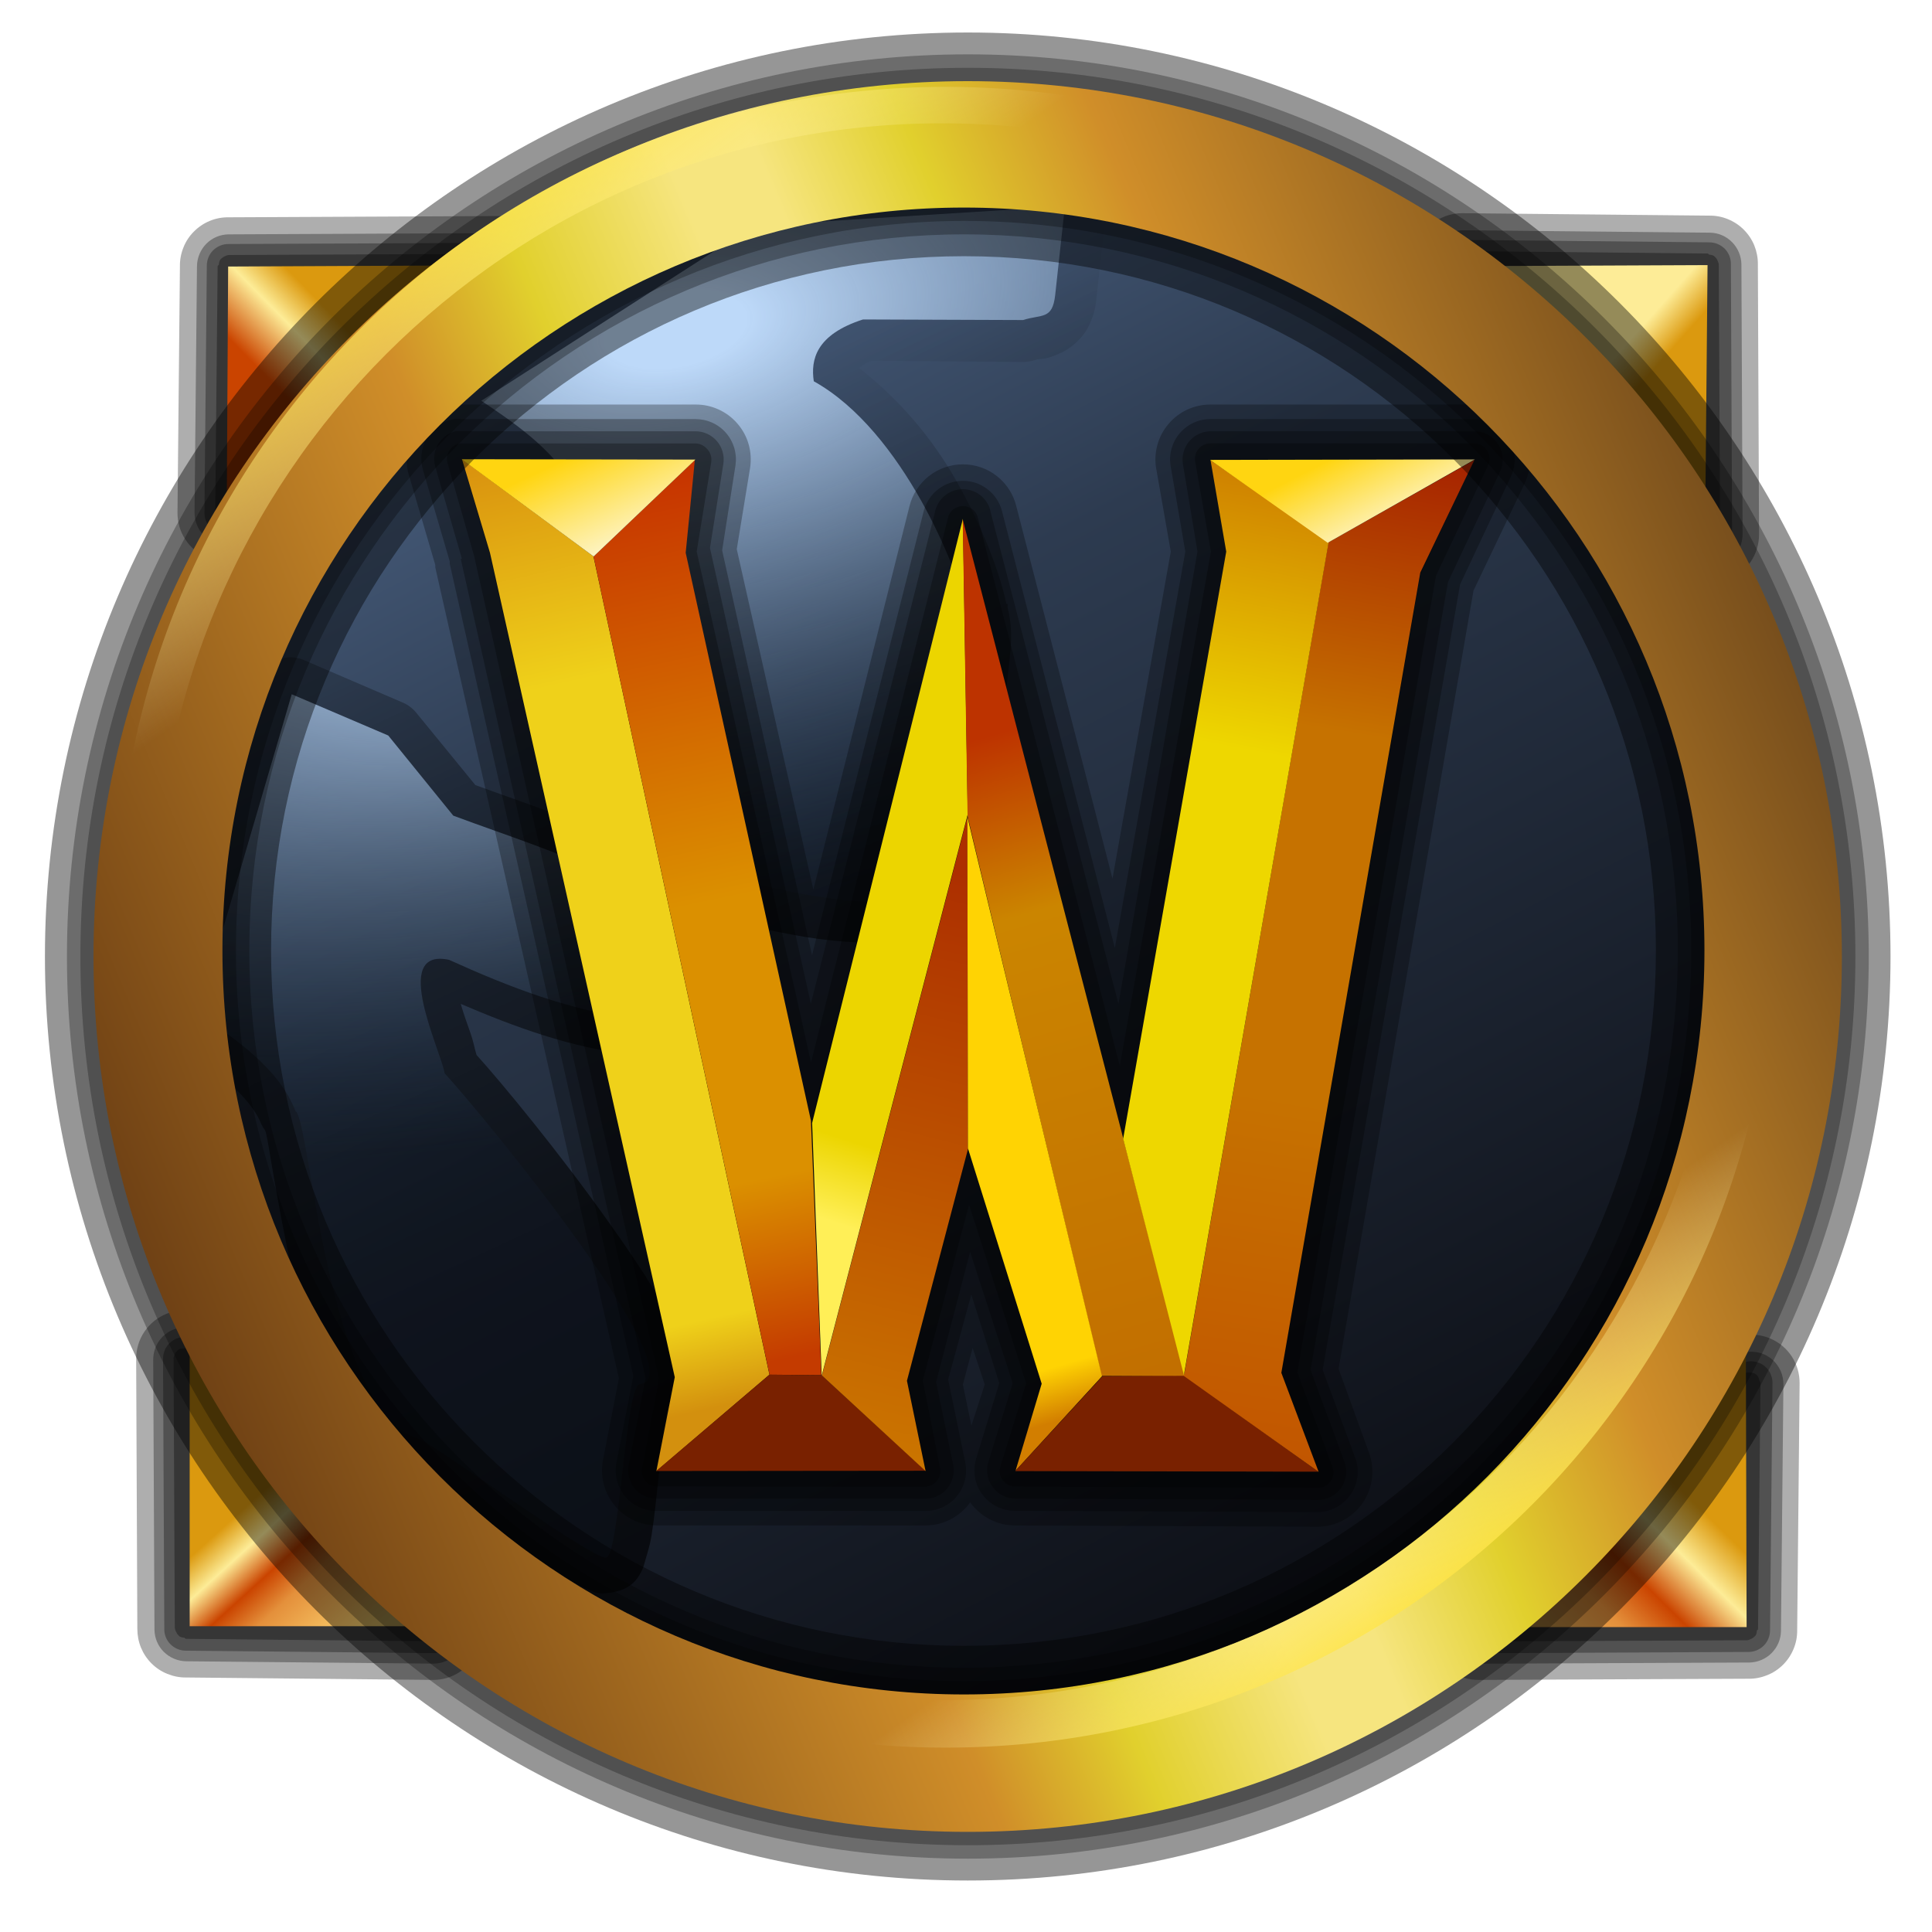 <svg width="23" height="23" viewBox="0 0 23 23" fill="none" xmlns="http://www.w3.org/2000/svg">
<g id="world-of-warcraft-logo-svg-vector 1" clip-path="url(#clip0_959_8268)">
<g id="Group">
<path id="Vector" d="M20.998 11.352C21 16.607 16.858 20.868 11.746 20.87C6.635 20.872 2.49 16.612 2.488 11.357V11.351C2.487 6.096 6.629 1.834 11.74 1.833C16.852 1.832 20.997 6.09 20.998 11.345V11.352Z" fill="url(#paint0_linear_959_8268)"/>
<path id="Vector_2" d="M12.646 1.964L8.941 2.196C8.859 2.2 8.779 2.225 8.709 2.268L5.467 4.352C5.397 4.395 5.339 4.455 5.299 4.527C5.258 4.598 5.236 4.678 5.234 4.761C5.233 4.843 5.252 4.924 5.29 4.997C5.329 5.069 5.384 5.131 5.453 5.177C5.88 5.465 6.304 5.797 6.423 6.103C6.679 6.782 6.97 7.777 7.219 8.636C7.328 9.019 7.444 9.401 7.566 9.78C7.618 9.938 7.662 10.08 7.711 10.2C7.76 10.319 7.791 10.41 7.914 10.547C7.932 10.563 7.951 10.577 7.971 10.59C8.19 10.769 8.419 10.866 8.695 10.952C8.971 11.038 9.29 11.105 9.592 11.155C9.895 11.204 10.186 11.223 10.447 11.227C10.707 11.232 10.891 11.289 11.199 11.097C11.214 11.088 11.229 11.079 11.243 11.068C11.375 10.963 11.388 10.893 11.416 10.837C11.445 10.781 11.469 10.734 11.489 10.677C11.529 10.564 11.566 10.438 11.604 10.287C11.789 9.559 11.92 8.819 11.995 8.072C12.029 7.744 12.069 7.527 11.995 7.233C11.992 7.218 12 7.205 11.995 7.189H11.98C11.906 6.831 11.716 6.313 11.387 5.728C11.093 5.207 10.7 4.75 10.229 4.382C10.245 4.364 10.283 4.333 10.373 4.295L12.183 4.309C12.237 4.308 12.291 4.298 12.342 4.28C12.385 4.266 12.43 4.296 12.646 4.193C12.754 4.142 12.887 4.024 12.95 3.903C13.013 3.782 13.039 3.68 13.051 3.57L13.167 2.514C13.176 2.442 13.169 2.369 13.146 2.3C13.123 2.232 13.086 2.169 13.036 2.116C12.986 2.064 12.926 2.023 12.858 1.996C12.791 1.97 12.718 1.959 12.646 1.964Z" fill="url(#paint1_linear_959_8268)"/>
<path id="b" d="M12.677 2.456L12.562 3.511C12.529 3.811 12.403 3.738 12.18 3.81L10.274 3.803C9.712 3.984 9.65 4.283 9.688 4.539C10.756 5.133 11.423 6.818 11.52 7.319C11.657 7.801 11.129 10.527 10.941 10.677C10.625 10.873 8.75 10.598 8.278 10.213C8.024 9.929 7.427 7.357 6.888 5.929C6.69 5.418 6.158 5.059 5.73 4.771L8.973 2.687L12.677 2.456Z" fill="url(#paint2_radial_959_8268)"/>
<path id="Vector_3" d="M3.429 7.826C3.342 7.834 3.259 7.869 3.191 7.926C3.124 7.983 3.076 8.06 3.053 8.145L1.939 11.951C1.913 12.039 1.917 12.133 1.948 12.219C1.979 12.305 2.037 12.378 2.113 12.429C2.54 12.717 2.983 13.052 3.111 13.384C3.123 13.409 3.138 13.434 3.155 13.456C3.159 13.469 3.164 13.474 3.169 13.5C3.189 13.586 3.212 13.736 3.241 13.905C3.3 14.244 3.381 14.704 3.487 15.179C3.593 15.653 3.724 16.144 3.922 16.568C4.12 16.992 4.384 17.385 4.848 17.538C4.736 17.501 4.829 17.543 4.892 17.582C4.954 17.62 5.036 17.674 5.138 17.741C5.34 17.875 5.6 18.044 5.861 18.218C6.122 18.393 6.385 18.578 6.599 18.71C6.706 18.777 6.804 18.825 6.889 18.87C6.931 18.892 6.97 18.909 7.019 18.928C7.068 18.946 7.097 18.992 7.294 18.956C7.521 18.916 7.591 18.789 7.627 18.725C7.663 18.66 7.671 18.612 7.685 18.565C7.712 18.473 7.741 18.381 7.757 18.276C7.791 18.065 7.816 17.805 7.844 17.552C7.873 17.3 7.902 17.043 7.931 16.872C7.943 16.802 7.953 16.771 7.96 16.742C7.992 16.715 8.037 16.718 8.062 16.684C8.156 16.551 8.167 16.413 8.163 16.308C8.155 16.097 8.088 15.936 8.004 15.758C7.835 15.401 7.559 14.99 7.251 14.556C6.657 13.719 5.977 12.895 5.673 12.559C5.648 12.476 5.634 12.39 5.601 12.299C5.561 12.185 5.516 12.061 5.485 11.951C6.126 12.225 6.79 12.471 7.526 12.559C7.57 12.561 7.614 12.556 7.656 12.545C7.886 12.506 8.11 12.438 8.322 12.342C8.447 12.285 8.58 12.227 8.698 12.125C8.817 12.022 8.949 11.857 8.973 11.633C8.985 11.531 8.959 11.428 8.901 11.343C8.078 10.113 6.895 9.799 5.659 9.346L4.949 8.477C4.906 8.427 4.851 8.387 4.79 8.362L3.646 7.87C3.579 7.836 3.504 7.821 3.429 7.826Z" fill="url(#paint3_linear_959_8268)"/>
<path id="e" d="M5.396 9.71C6.702 10.197 7.773 10.446 8.536 11.585C8.503 11.885 7.847 12.087 7.581 12.13C6.79 12.035 6.062 11.751 5.347 11.427C4.64 11.275 5.255 12.521 5.293 12.777C5.798 13.326 8.302 16.396 7.615 16.48C7.446 16.5 7.374 18.515 7.217 18.543C7.059 18.571 5.15 17.182 4.979 17.126C3.878 16.764 3.697 13.329 3.517 13.226C3.32 12.715 2.787 12.356 2.359 12.068L3.473 8.265L4.622 8.756L5.396 9.71Z" fill="url(#paint4_radial_959_8268)"/>
</g>
<path id="Vector_4" d="M20.941 6.359L20.927 3.146C20.928 3.069 20.913 2.994 20.885 2.923C20.856 2.852 20.813 2.788 20.759 2.734C20.705 2.68 20.641 2.638 20.57 2.609C20.5 2.58 20.424 2.566 20.348 2.567L17.41 2.538C17.297 2.537 17.187 2.57 17.092 2.632C16.998 2.693 16.924 2.781 16.879 2.884C16.834 2.988 16.821 3.102 16.841 3.213C16.861 3.324 16.912 3.426 16.99 3.508L19.943 6.75C20.102 6.927 20.355 6.986 20.577 6.899C20.685 6.857 20.778 6.782 20.843 6.686C20.908 6.589 20.942 6.475 20.941 6.359Z" fill="black" fill-opacity="0.318"/>
<path id="Vector_5" d="M20.745 6.359L20.731 3.146C20.729 3.047 20.689 2.952 20.619 2.882C20.549 2.811 20.454 2.771 20.355 2.77L17.416 2.741C17.342 2.741 17.27 2.762 17.208 2.802C17.146 2.842 17.096 2.899 17.066 2.966C17.035 3.033 17.025 3.108 17.035 3.181C17.046 3.254 17.078 3.323 17.127 3.378L20.079 6.62C20.132 6.677 20.2 6.717 20.275 6.735C20.351 6.752 20.43 6.746 20.502 6.718C20.574 6.69 20.636 6.641 20.679 6.577C20.723 6.512 20.745 6.437 20.745 6.359Z" fill="black" fill-opacity="0.318"/>
<path id="Vector_6" d="M20.62 6.359L20.606 3.146C20.607 3.112 20.6 3.077 20.588 3.046C20.575 3.014 20.556 2.985 20.532 2.96C20.507 2.936 20.478 2.917 20.446 2.904C20.414 2.891 20.38 2.885 20.346 2.885L17.407 2.856C17.357 2.856 17.308 2.87 17.265 2.898C17.223 2.925 17.19 2.965 17.17 3.011C17.15 3.057 17.144 3.108 17.152 3.158C17.161 3.208 17.184 3.254 17.219 3.29L20.172 6.533C20.206 6.572 20.252 6.599 20.303 6.612C20.354 6.624 20.407 6.621 20.456 6.602C20.505 6.583 20.547 6.55 20.576 6.506C20.606 6.463 20.621 6.412 20.62 6.359Z" fill="black" fill-opacity="0.318"/>
<path id="Vector_7" d="M20.477 6.362L20.462 3.148C20.46 3.133 20.455 3.118 20.448 3.105C20.442 3.088 20.432 3.073 20.419 3.061C20.415 3.056 20.41 3.051 20.405 3.047C20.387 3.037 20.367 3.032 20.347 3.032C20.343 3.027 20.338 3.022 20.333 3.018L17.394 2.989C17.384 2.993 17.375 2.998 17.366 3.004C17.35 3.006 17.335 3.011 17.322 3.018C17.311 3.026 17.301 3.036 17.293 3.047C17.286 3.06 17.281 3.075 17.279 3.09C17.272 3.114 17.272 3.139 17.279 3.162C17.285 3.179 17.295 3.194 17.308 3.206L20.26 6.448C20.274 6.46 20.29 6.469 20.308 6.474C20.325 6.479 20.344 6.48 20.362 6.477C20.382 6.477 20.402 6.472 20.42 6.462C20.425 6.458 20.429 6.453 20.434 6.448C20.447 6.436 20.456 6.421 20.463 6.405C20.47 6.391 20.474 6.377 20.477 6.362Z" fill="black" fill-opacity="0.333"/>
<path id="Vector_8" d="M17.582 3.168L20.328 3.156L20.301 6.106L17.582 3.168Z" fill="url(#paint5_linear_959_8268)"/>
<path id="Vector_9" d="M17.603 19.999L20.817 19.985C20.893 19.986 20.968 19.971 21.039 19.942C21.11 19.914 21.174 19.871 21.228 19.817C21.282 19.763 21.324 19.699 21.353 19.628C21.382 19.558 21.396 19.482 21.395 19.406L21.424 16.468C21.425 16.355 21.393 16.244 21.331 16.149C21.27 16.055 21.182 15.981 21.078 15.936C20.975 15.891 20.86 15.878 20.75 15.898C20.638 15.918 20.536 15.97 20.454 16.048L17.212 19C17.126 19.079 17.065 19.181 17.039 19.294C17.012 19.408 17.02 19.526 17.063 19.635C17.105 19.743 17.18 19.836 17.276 19.901C17.373 19.966 17.487 20 17.603 19.999Z" fill="black" fill-opacity="0.318"/>
<path id="Vector_10" d="M17.613 19.806L20.826 19.792C20.925 19.79 21.02 19.75 21.09 19.68C21.16 19.61 21.201 19.515 21.202 19.416L21.231 16.477C21.231 16.404 21.21 16.331 21.17 16.269C21.131 16.206 21.073 16.157 21.006 16.126C20.939 16.096 20.864 16.085 20.791 16.096C20.718 16.107 20.649 16.139 20.594 16.188L17.352 19.141C17.294 19.193 17.254 19.261 17.237 19.337C17.219 19.412 17.225 19.491 17.253 19.563C17.281 19.635 17.331 19.697 17.395 19.741C17.459 19.784 17.535 19.807 17.613 19.806Z" fill="black" fill-opacity="0.318"/>
<path id="Vector_11" d="M17.598 19.681L20.812 19.666C20.846 19.667 20.88 19.66 20.912 19.647C20.944 19.634 20.972 19.615 20.997 19.591C21.021 19.567 21.04 19.538 21.053 19.506C21.066 19.474 21.072 19.44 21.072 19.406L21.101 16.468C21.102 16.417 21.088 16.367 21.061 16.324C21.034 16.281 20.994 16.247 20.947 16.227C20.901 16.207 20.849 16.201 20.799 16.21C20.749 16.22 20.703 16.244 20.667 16.279L17.425 19.232C17.383 19.233 17.343 19.243 17.306 19.263C17.27 19.282 17.239 19.311 17.216 19.345C17.193 19.379 17.178 19.419 17.174 19.46C17.169 19.501 17.174 19.542 17.189 19.581C17.204 19.62 17.228 19.654 17.259 19.681C17.29 19.709 17.328 19.728 17.368 19.738C17.408 19.747 17.45 19.747 17.49 19.738C17.53 19.728 17.567 19.708 17.598 19.681Z" fill="black" fill-opacity="0.318"/>
<path id="Vector_12" d="M17.586 19.541L20.799 19.527C20.814 19.525 20.829 19.52 20.843 19.512C20.859 19.506 20.874 19.496 20.886 19.484C20.891 19.479 20.896 19.474 20.901 19.469C20.91 19.451 20.915 19.432 20.915 19.411C20.92 19.407 20.925 19.402 20.929 19.397L20.958 16.459C20.954 16.449 20.949 16.439 20.944 16.43C20.941 16.415 20.936 16.4 20.929 16.387C20.921 16.375 20.912 16.366 20.901 16.358C20.887 16.351 20.872 16.346 20.857 16.343C20.833 16.336 20.808 16.336 20.785 16.343C20.768 16.35 20.753 16.36 20.741 16.372L17.499 19.325C17.487 19.339 17.478 19.355 17.474 19.372C17.468 19.39 17.467 19.408 17.47 19.426C17.47 19.447 17.475 19.466 17.485 19.484C17.489 19.49 17.494 19.494 17.499 19.498C17.511 19.511 17.526 19.521 17.543 19.527C17.556 19.535 17.571 19.539 17.586 19.541Z" fill="black" fill-opacity="0.333"/>
<path id="Vector_13" d="M20.784 16.084L20.793 19.37H17.641L20.784 16.084Z" fill="url(#paint6_linear_959_8268)"/>
<path id="Vector_14" d="M1.621 16.178L1.635 19.391C1.635 19.467 1.649 19.543 1.678 19.614C1.707 19.684 1.749 19.748 1.803 19.802C1.857 19.856 1.921 19.899 1.992 19.927C2.063 19.956 2.138 19.971 2.214 19.97L5.153 19.999C5.383 20.001 5.592 19.865 5.684 19.653C5.729 19.55 5.742 19.435 5.722 19.324C5.702 19.213 5.65 19.11 5.572 19.029L2.62 15.787C2.541 15.701 2.439 15.641 2.326 15.615C2.213 15.588 2.094 15.597 1.986 15.639C1.878 15.681 1.785 15.756 1.72 15.852C1.655 15.948 1.62 16.062 1.621 16.178Z" fill="black" fill-opacity="0.318"/>
<path id="Vector_15" d="M1.824 16.187L1.839 19.401C1.84 19.5 1.88 19.595 1.95 19.665C2.021 19.735 2.116 19.775 2.215 19.777L5.153 19.805C5.228 19.806 5.301 19.786 5.363 19.746C5.426 19.706 5.476 19.649 5.507 19.582C5.537 19.514 5.548 19.439 5.536 19.366C5.525 19.292 5.493 19.224 5.443 19.169L2.49 15.926C2.438 15.869 2.37 15.829 2.294 15.811C2.219 15.793 2.14 15.799 2.067 15.827C1.995 15.855 1.933 15.905 1.89 15.969C1.846 16.034 1.824 16.11 1.824 16.187Z" fill="black" fill-opacity="0.318"/>
<path id="Vector_16" d="M1.941 16.177L1.956 19.391C1.955 19.425 1.961 19.459 1.974 19.491C1.987 19.523 2.006 19.552 2.031 19.576C2.08 19.625 2.147 19.652 2.217 19.651L5.155 19.68C5.206 19.681 5.256 19.667 5.298 19.64C5.341 19.612 5.375 19.573 5.395 19.526C5.415 19.479 5.421 19.428 5.412 19.378C5.402 19.328 5.378 19.282 5.343 19.246L2.39 16.004C2.356 15.964 2.31 15.937 2.259 15.924C2.208 15.912 2.154 15.915 2.105 15.934C2.057 15.953 2.015 15.987 1.985 16.03C1.956 16.073 1.941 16.125 1.941 16.177Z" fill="black" fill-opacity="0.318"/>
<path id="Vector_17" d="M2.066 16.167L2.081 19.38C2.083 19.395 2.088 19.41 2.095 19.424C2.102 19.44 2.111 19.455 2.124 19.467C2.128 19.473 2.133 19.477 2.138 19.482C2.156 19.491 2.176 19.496 2.196 19.496C2.2 19.502 2.205 19.506 2.21 19.51L5.149 19.539C5.159 19.535 5.168 19.531 5.177 19.525C5.193 19.523 5.207 19.518 5.221 19.51C5.232 19.502 5.242 19.493 5.25 19.482C5.257 19.468 5.262 19.453 5.264 19.438C5.271 19.415 5.271 19.389 5.264 19.366C5.257 19.35 5.248 19.335 5.235 19.322L2.283 16.08C2.269 16.068 2.253 16.059 2.235 16.054C2.218 16.049 2.199 16.049 2.181 16.052C2.161 16.052 2.141 16.056 2.123 16.066C2.118 16.07 2.113 16.075 2.109 16.08C2.096 16.093 2.087 16.107 2.08 16.124C2.073 16.137 2.068 16.152 2.066 16.167Z" fill="black" fill-opacity="0.333"/>
<path id="Vector_18" d="M5.226 19.36H2.258V16.126L5.226 19.36Z" fill="url(#paint7_linear_959_8268)"/>
<path id="Vector_19" d="M5.934 2.572L2.721 2.587C2.645 2.586 2.569 2.6 2.499 2.629C2.428 2.658 2.364 2.701 2.31 2.755C2.256 2.808 2.213 2.873 2.185 2.943C2.156 3.014 2.141 3.089 2.142 3.166L2.113 6.104C2.112 6.217 2.144 6.327 2.206 6.422C2.267 6.516 2.355 6.591 2.459 6.636C2.563 6.68 2.677 6.694 2.788 6.674C2.899 6.654 3.002 6.602 3.083 6.524L6.325 3.571C6.412 3.493 6.473 3.39 6.499 3.277C6.526 3.164 6.518 3.045 6.475 2.936C6.433 2.828 6.358 2.735 6.262 2.67C6.165 2.605 6.051 2.571 5.934 2.572Z" fill="black" fill-opacity="0.318"/>
<path id="Vector_20" d="M5.935 2.775L2.721 2.79C2.622 2.791 2.527 2.831 2.457 2.901C2.387 2.972 2.347 3.067 2.345 3.166L2.316 6.104C2.316 6.178 2.337 6.25 2.377 6.313C2.417 6.375 2.474 6.424 2.541 6.455C2.608 6.486 2.683 6.496 2.756 6.485C2.829 6.474 2.897 6.442 2.953 6.394L6.195 3.441C6.252 3.389 6.292 3.321 6.31 3.245C6.328 3.17 6.322 3.091 6.294 3.019C6.266 2.946 6.216 2.885 6.152 2.841C6.088 2.798 6.012 2.775 5.935 2.775Z" fill="black" fill-opacity="0.318"/>
<path id="Vector_21" d="M5.936 2.891L2.723 2.905C2.688 2.904 2.654 2.911 2.622 2.924C2.591 2.937 2.562 2.956 2.537 2.98C2.513 3.004 2.494 3.033 2.481 3.065C2.468 3.097 2.462 3.131 2.462 3.165L2.434 6.104C2.433 6.154 2.447 6.204 2.475 6.246C2.502 6.289 2.541 6.322 2.588 6.342C2.634 6.362 2.686 6.368 2.735 6.359C2.785 6.35 2.831 6.327 2.868 6.292L6.11 3.339C6.149 3.304 6.176 3.258 6.189 3.208C6.201 3.157 6.197 3.103 6.178 3.055C6.16 3.006 6.126 2.964 6.083 2.935C6.04 2.905 5.988 2.89 5.936 2.891Z" fill="black" fill-opacity="0.318"/>
<path id="Vector_22" d="M5.935 3.021L2.721 3.036C2.706 3.038 2.691 3.043 2.678 3.05C2.661 3.057 2.647 3.067 2.634 3.079C2.629 3.084 2.624 3.088 2.62 3.094C2.611 3.112 2.606 3.131 2.606 3.152C2.6 3.156 2.596 3.161 2.591 3.166L2.562 6.104C2.566 6.114 2.571 6.124 2.577 6.133C2.579 6.148 2.584 6.163 2.591 6.177C2.599 6.188 2.609 6.197 2.62 6.205C2.633 6.213 2.648 6.218 2.663 6.22C2.687 6.227 2.712 6.227 2.736 6.22C2.752 6.213 2.767 6.203 2.779 6.191L6.021 3.238C6.033 3.225 6.042 3.208 6.047 3.191C6.052 3.173 6.053 3.155 6.05 3.137C6.05 3.117 6.045 3.097 6.036 3.079C6.031 3.074 6.027 3.069 6.021 3.065C6.009 3.052 5.994 3.042 5.978 3.036C5.965 3.028 5.95 3.024 5.935 3.021Z" fill="black" fill-opacity="0.333"/>
<path id="h" d="M2.699 6.106L2.716 3.173L5.933 3.158L2.699 6.106Z" fill="url(#paint8_linear_959_8268)"/>
<g id="Group_2">
<path id="Vector_23" d="M5.486 5.279C5.433 5.284 5.384 5.313 5.353 5.358C5.322 5.402 5.313 5.458 5.327 5.51L5.646 6.625L7.846 16.409L7.643 17.48C7.638 17.506 7.639 17.532 7.645 17.558C7.652 17.584 7.664 17.607 7.68 17.628C7.697 17.648 7.717 17.665 7.741 17.677C7.764 17.689 7.79 17.696 7.816 17.697H11.015C11.043 17.696 11.07 17.689 11.095 17.676C11.119 17.663 11.141 17.645 11.158 17.623C11.174 17.6 11.186 17.575 11.191 17.547C11.196 17.52 11.196 17.492 11.189 17.465L10.986 16.437L11.536 14.339L12.216 16.467L11.913 17.451C11.903 17.479 11.9 17.509 11.904 17.538C11.908 17.567 11.919 17.595 11.936 17.619C11.953 17.643 11.975 17.663 12.002 17.676C12.028 17.69 12.057 17.697 12.086 17.697L15.69 17.712C15.72 17.712 15.749 17.705 15.775 17.691C15.801 17.678 15.824 17.658 15.841 17.634C15.858 17.61 15.869 17.582 15.873 17.553C15.877 17.524 15.874 17.494 15.864 17.466L15.444 16.337L17.094 6.856L17.716 5.539C17.729 5.512 17.735 5.482 17.733 5.452C17.731 5.422 17.722 5.392 17.706 5.367C17.691 5.341 17.669 5.319 17.643 5.304C17.617 5.289 17.588 5.28 17.558 5.278H14.416C14.389 5.277 14.361 5.283 14.336 5.294C14.311 5.305 14.288 5.321 14.27 5.342C14.252 5.363 14.239 5.387 14.232 5.414C14.225 5.441 14.223 5.469 14.228 5.496L14.416 6.566L13.331 12.689L11.637 6.147C11.625 6.111 11.601 6.08 11.57 6.058C11.539 6.037 11.502 6.025 11.464 6.025C11.426 6.025 11.389 6.037 11.357 6.058C11.326 6.08 11.303 6.111 11.29 6.147L9.655 12.646L8.294 6.567L8.468 5.496C8.471 5.467 8.468 5.437 8.458 5.409C8.448 5.382 8.431 5.357 8.41 5.337C8.393 5.319 8.373 5.305 8.351 5.295C8.328 5.285 8.304 5.279 8.28 5.279H5.501C5.496 5.278 5.491 5.278 5.486 5.279Z" fill="black" fill-opacity="0.288"/>
<path id="Vector_24" d="M5.427 5.134C5.383 5.144 5.341 5.163 5.304 5.19C5.268 5.217 5.237 5.251 5.214 5.291C5.191 5.33 5.176 5.373 5.171 5.418C5.165 5.464 5.168 5.509 5.181 5.553L5.499 6.653H5.485L7.685 16.408L7.482 17.45C7.474 17.498 7.477 17.548 7.49 17.595C7.504 17.642 7.527 17.685 7.558 17.723C7.59 17.76 7.629 17.79 7.674 17.81C7.718 17.831 7.766 17.841 7.815 17.841H11.014C11.064 17.841 11.114 17.831 11.159 17.809C11.204 17.788 11.245 17.756 11.276 17.718C11.308 17.679 11.331 17.634 11.343 17.585C11.355 17.536 11.357 17.485 11.347 17.436L11.144 16.452L11.549 14.903L12.056 16.466L11.766 17.407C11.736 17.508 11.756 17.617 11.818 17.703C11.88 17.789 11.979 17.839 12.084 17.841L15.689 17.856C15.742 17.856 15.796 17.843 15.843 17.818C15.891 17.793 15.932 17.758 15.964 17.714C15.995 17.67 16.015 17.619 16.023 17.566C16.03 17.512 16.025 17.458 16.007 17.407L15.602 16.307L17.238 6.928L17.86 5.611C17.883 5.56 17.893 5.504 17.889 5.448C17.885 5.392 17.867 5.338 17.837 5.29C17.807 5.243 17.765 5.204 17.716 5.176C17.667 5.149 17.612 5.134 17.556 5.134H14.415C14.366 5.134 14.318 5.144 14.274 5.165C14.229 5.185 14.19 5.215 14.159 5.252C14.127 5.289 14.104 5.333 14.091 5.38C14.077 5.427 14.074 5.476 14.082 5.524L14.256 6.566L13.315 11.951L11.795 6.103C11.782 6.025 11.741 5.954 11.68 5.903C11.619 5.852 11.542 5.824 11.462 5.824C11.383 5.824 11.306 5.852 11.245 5.903C11.184 5.954 11.143 6.025 11.129 6.103L9.653 11.951L8.452 6.523L8.611 5.524C8.619 5.476 8.616 5.427 8.603 5.38C8.59 5.333 8.567 5.289 8.535 5.252C8.503 5.215 8.464 5.185 8.42 5.165C8.375 5.144 8.327 5.134 8.278 5.134H5.499C5.475 5.131 5.451 5.131 5.427 5.134Z" fill="black" fill-opacity="0.288"/>
<path id="Vector_25" d="M5.397 4.989C5.332 5.003 5.271 5.03 5.217 5.069C5.163 5.107 5.117 5.157 5.083 5.214C5.049 5.271 5.027 5.335 5.019 5.401C5.011 5.467 5.017 5.534 5.036 5.597L5.354 6.683V6.712L7.54 16.38L7.337 17.422C7.313 17.563 7.352 17.707 7.444 17.817C7.536 17.925 7.672 17.988 7.815 17.987H11.013C11.085 17.988 11.156 17.972 11.222 17.942C11.287 17.912 11.345 17.867 11.391 17.811C11.436 17.756 11.469 17.691 11.486 17.621C11.504 17.551 11.505 17.478 11.491 17.408L11.288 16.423L11.563 15.41L11.896 16.466L11.621 17.364C11.599 17.436 11.595 17.512 11.607 17.587C11.62 17.661 11.65 17.732 11.696 17.792C11.741 17.853 11.799 17.902 11.867 17.936C11.934 17.969 12.009 17.987 12.085 17.986L15.688 18.001C15.764 18 15.839 17.98 15.906 17.945C15.973 17.909 16.031 17.859 16.075 17.796C16.119 17.734 16.147 17.663 16.158 17.588C16.169 17.512 16.162 17.436 16.137 17.364L15.746 16.307L17.382 6.957L17.989 5.669C18.023 5.596 18.037 5.516 18.031 5.436C18.026 5.356 18 5.279 17.957 5.211C17.914 5.143 17.855 5.088 17.784 5.049C17.714 5.01 17.636 4.989 17.555 4.989H14.415C14.344 4.988 14.274 5.003 14.21 5.032C14.146 5.062 14.089 5.105 14.043 5.159C13.998 5.213 13.965 5.276 13.946 5.344C13.928 5.412 13.925 5.484 13.937 5.553L14.111 6.567L13.272 11.285L11.926 6.075C11.897 5.974 11.837 5.885 11.753 5.822C11.669 5.758 11.567 5.724 11.463 5.724C11.358 5.724 11.256 5.758 11.172 5.822C11.088 5.885 11.028 5.974 10.999 6.075L9.667 11.372L8.597 6.552L8.756 5.539C8.766 5.47 8.761 5.401 8.742 5.334C8.722 5.268 8.689 5.206 8.643 5.154C8.598 5.102 8.542 5.06 8.479 5.032C8.416 5.003 8.347 4.989 8.278 4.989H5.499C5.465 4.985 5.431 4.985 5.397 4.989Z" fill="black" fill-opacity="0.288"/>
<path id="Vector_26" d="M5.428 4.816C5.333 4.825 5.242 4.855 5.16 4.904C5.078 4.953 5.008 5.019 4.954 5.097C4.901 5.176 4.865 5.265 4.849 5.359C4.833 5.453 4.838 5.549 4.863 5.64L5.182 6.726V6.755L7.368 16.409L7.179 17.379C7.161 17.473 7.163 17.57 7.186 17.664C7.21 17.757 7.253 17.844 7.314 17.919C7.375 17.994 7.452 18.054 7.538 18.096C7.625 18.137 7.72 18.159 7.816 18.16H11.015C11.227 18.161 11.427 18.058 11.55 17.885C11.674 18.058 11.873 18.161 12.086 18.16L15.69 18.175C15.903 18.173 16.102 18.067 16.223 17.891C16.343 17.715 16.371 17.492 16.297 17.292L15.935 16.294L17.542 7.03L18.15 5.757C18.248 5.553 18.235 5.313 18.115 5.121C18.055 5.027 17.973 4.95 17.875 4.896C17.777 4.843 17.668 4.815 17.556 4.816H14.416C14.32 4.815 14.225 4.835 14.137 4.875C14.05 4.915 13.973 4.973 13.911 5.047C13.848 5.12 13.803 5.206 13.778 5.298C13.753 5.391 13.748 5.488 13.765 5.582L13.938 6.567L13.244 10.46L12.1 6.031C12.066 5.888 11.985 5.76 11.869 5.669C11.754 5.577 11.611 5.528 11.463 5.528C11.316 5.528 11.173 5.577 11.057 5.669C10.942 5.76 10.86 5.888 10.826 6.031L9.683 10.591L8.771 6.538L8.93 5.568C8.944 5.475 8.938 5.379 8.912 5.288C8.886 5.197 8.84 5.113 8.778 5.042C8.716 4.97 8.64 4.913 8.553 4.874C8.467 4.835 8.374 4.815 8.279 4.816H5.5C5.476 4.814 5.452 4.814 5.428 4.816ZM11.579 16.047L11.723 16.482L11.564 16.973L11.463 16.482L11.579 16.047Z" fill="black" fill-opacity="0.288"/>
<path id="m" d="M5.496 5.467L5.825 6.577L8.033 16.398L7.816 17.512H11.018L10.797 16.438L11.524 13.681L12.4 16.474L12.089 17.512L15.696 17.52L15.253 16.342L16.911 6.833L17.556 5.465L14.416 5.467L14.598 6.572L13.372 13.558L11.463 6.191L9.639 13.428L8.106 6.538L8.279 5.467H5.496Z" fill="black" fill-opacity="0.288"/>
</g>
<g id="Group_3">
<path id="Vector_27" d="M5.5 5.467L7.065 6.623L9.16 16.365L7.814 17.513L8.033 16.395L5.833 6.581L5.5 5.467Z" fill="url(#paint9_linear_959_8268)"/>
<path id="Vector_28" d="M9.16 16.365L7.812 17.512L11.02 17.509L9.783 16.373L9.16 16.365Z" fill="#792100"/>
<path id="Vector_29" d="M8.272 5.478L7.066 6.626L9.161 16.365L9.778 16.371L9.654 13.341L8.163 6.581L8.272 5.478Z" fill="url(#paint10_linear_959_8268)"/>
<path id="Vector_30" d="M11.019 17.513L9.785 16.375L11.516 9.723L11.524 13.678L10.797 16.438L11.019 17.513Z" fill="url(#paint11_linear_959_8268)"/>
<path id="Vector_31" d="M11.463 6.176L11.521 9.693L9.782 16.378L9.668 13.369L11.463 6.176Z" fill="url(#paint12_linear_959_8268)"/>
<path id="Vector_32" d="M5.496 5.467L7.067 6.625L8.279 5.471L5.496 5.467Z" fill="url(#paint13_linear_959_8268)"/>
<path id="Vector_33" d="M11.461 6.184L11.519 9.719L13.113 16.38L14.107 16.385L11.461 6.184Z" fill="url(#paint14_linear_959_8268)"/>
<path id="Vector_34" d="M11.516 9.723L11.523 13.67L12.401 16.473L12.09 17.508L13.119 16.384L11.516 9.723Z" fill="url(#paint15_linear_959_8268)"/>
<path id="Vector_35" d="M14.102 16.379L13.125 16.383L12.086 17.513L15.695 17.52L14.102 16.379Z" fill="#792100"/>
<path id="Vector_36" d="M16.908 6.817L17.553 5.475L15.815 6.457L14.094 16.381L15.698 17.522L15.254 16.343L16.908 6.817Z" fill="url(#paint16_linear_959_8268)"/>
<path id="Vector_37" d="M14.598 6.567L14.411 5.478L15.818 6.451L14.094 16.371L13.371 13.556L14.598 6.567Z" fill="url(#paint17_linear_959_8268)"/>
<path id="Vector_38" d="M14.406 5.475L15.806 6.462L17.558 5.469L14.406 5.475Z" fill="url(#paint18_linear_959_8268)"/>
</g>
<g id="Group_4">
<path id="Vector_39" d="M11.523 0.807C5.69 0.807 0.957 5.546 0.957 11.387C0.957 17.228 5.69 21.967 11.523 21.967C17.356 21.967 22.088 17.227 22.088 11.387C22.088 5.546 17.356 0.807 11.523 0.807ZM11.479 2.63C16.263 2.63 20.134 6.511 20.134 11.314C20.134 16.118 16.263 20.013 11.479 20.013C6.695 20.013 2.809 16.118 2.809 11.314C2.81 6.511 6.695 2.63 11.479 2.63Z" fill="black" fill-opacity="0.263"/>
<path id="Vector_40" d="M11.522 0.647C5.602 0.647 0.797 5.46 0.797 11.387C0.797 17.314 5.602 22.127 11.522 22.127C17.441 22.127 22.247 17.314 22.247 11.387C22.247 5.46 17.441 0.647 11.522 0.647ZM11.478 2.79C16.175 2.79 19.974 6.598 19.974 11.314C19.974 16.031 16.175 19.854 11.478 19.854C6.782 19.854 2.968 16.031 2.968 11.314C2.968 6.598 6.781 2.79 11.478 2.79Z" fill="black" fill-opacity="0.278"/>
<path id="Vector_41" d="M11.521 0.387C5.46 0.387 0.535 5.319 0.535 11.387C0.535 17.454 5.46 22.387 11.521 22.387C17.582 22.387 22.506 17.454 22.506 11.387C22.506 5.319 17.582 0.387 11.521 0.387ZM11.477 3.05C16.033 3.05 19.713 6.738 19.713 11.315C19.713 15.891 16.032 19.593 11.477 19.593C6.923 19.593 3.227 15.89 3.227 11.315C3.227 6.739 6.921 3.05 11.477 3.05Z" fill="black" fill-opacity="0.414"/>
<path id="x" d="M11.52 0.966C5.772 0.966 1.113 5.631 1.113 11.387C1.113 17.143 5.772 21.808 11.52 21.808C17.268 21.808 21.927 17.143 21.927 11.387C21.927 5.631 17.268 0.966 11.52 0.966ZM11.476 2.471C16.346 2.471 20.291 6.427 20.291 11.315C20.291 16.202 16.345 20.172 11.476 20.172C6.608 20.172 2.648 16.202 2.648 11.315C2.648 6.427 6.608 2.471 11.476 2.471Z" fill="url(#paint19_linear_959_8268)"/>
<path id="Vector_42" d="M11.258 1.034C5.801 1.034 1.387 5.454 1.387 10.92C1.387 16.386 5.801 20.805 11.258 20.805C16.714 20.805 21.129 16.386 21.129 10.92C21.129 5.454 16.715 1.034 11.258 1.034ZM11.214 1.468C16.374 1.468 20.564 5.67 20.564 10.847C20.564 16.024 16.375 20.24 11.214 20.24C6.053 20.24 1.85 16.026 1.85 10.847C1.85 5.669 6.054 1.468 11.214 1.468Z" fill="url(#paint20_linear_959_8268)"/>
</g>
</g>
<defs>
<linearGradient id="paint0_linear_959_8268" x1="5.92" y1="0.089" x2="15.869" y2="19.331" gradientUnits="userSpaceOnUse">
<stop stop-color="#5B779E"/>
<stop offset="0.399" stop-color="#2D3B50"/>
<stop offset="1" stop-color="#0C0E14"/>
</linearGradient>
<linearGradient id="paint1_linear_959_8268" x1="9.512" y1="4.289" x2="12.514" y2="10.865" gradientUnits="userSpaceOnUse">
<stop stop-opacity="0"/>
<stop offset="1" stop-opacity="0.621"/>
</linearGradient>
<radialGradient id="paint2_radial_959_8268" cx="0" cy="0" r="1" gradientUnits="userSpaceOnUse" gradientTransform="translate(8.023 3.912) rotate(-11.492) scale(13.275 6.905)">
<stop stop-color="#BDD9F9"/>
<stop offset="0.065" stop-color="#BDD9F9"/>
<stop offset="1" stop-color="#1C3556" stop-opacity="0.101"/>
</radialGradient>
<linearGradient id="paint3_linear_959_8268" x1="1.621" y1="3.606" x2="6.822" y2="14.837" gradientUnits="userSpaceOnUse">
<stop stop-opacity="0"/>
<stop offset="1" stop-opacity="0.621"/>
</linearGradient>
<radialGradient id="paint4_radial_959_8268" cx="0" cy="0" r="1" gradientUnits="userSpaceOnUse" gradientTransform="translate(5.811 6.628) rotate(-11.492) scale(13.273 6.904)">
<stop stop-color="#BDD9F9"/>
<stop offset="0.065" stop-color="#BDD9F9"/>
<stop offset="1" stop-color="#1C3556" stop-opacity="0.101"/>
</radialGradient>
<linearGradient id="paint5_linear_959_8268" x1="18.023" y1="2.599" x2="20.931" y2="5.179" gradientUnits="userSpaceOnUse">
<stop stop-color="#FDEC97"/>
<stop offset="0.353" stop-color="#FDEC97"/>
<stop offset="0.513" stop-color="#FDEC97"/>
<stop offset="0.628" stop-color="#DB990F"/>
<stop offset="1" stop-color="#DB990F"/>
</linearGradient>
<linearGradient id="paint6_linear_959_8268" x1="18.242" y1="20.32" x2="21.311" y2="17.195" gradientUnits="userSpaceOnUse">
<stop stop-color="#FFDC76"/>
<stop offset="0.327" stop-color="#E4903B"/>
<stop offset="0.451" stop-color="#CA4400"/>
<stop offset="0.58" stop-color="#FDEC97"/>
<stop offset="0.704" stop-color="#DB990F"/>
<stop offset="1" stop-color="#DB990F"/>
</linearGradient>
<linearGradient id="paint7_linear_959_8268" x1="4.106" y1="19.759" x2="2.059" y2="17.508" gradientUnits="userSpaceOnUse">
<stop stop-color="#FFDC76"/>
<stop offset="0.327" stop-color="#E4903B"/>
<stop offset="0.451" stop-color="#CA4400"/>
<stop offset="0.58" stop-color="#FDEC97"/>
<stop offset="0.704" stop-color="#DB990F"/>
<stop offset="1" stop-color="#DB990F"/>
</linearGradient>
<linearGradient id="paint8_linear_959_8268" x1="2.099" y1="5.359" x2="4.883" y2="2.616" gradientUnits="userSpaceOnUse">
<stop stop-color="#CA4400"/>
<stop offset="0.353" stop-color="#CA4400"/>
<stop offset="0.513" stop-color="#FDEC97"/>
<stop offset="0.628" stop-color="#DB990F"/>
<stop offset="1" stop-color="#DB990F"/>
</linearGradient>
<linearGradient id="paint9_linear_959_8268" x1="5.977" y1="5.538" x2="8.492" y2="16.766" gradientUnits="userSpaceOnUse">
<stop stop-color="#DA940F"/>
<stop offset="0.235" stop-color="#EFD11A"/>
<stop offset="0.75" stop-color="#EFD11A"/>
<stop offset="0.908" stop-color="#EFD11A"/>
<stop offset="1" stop-color="#D3900E"/>
</linearGradient>
<linearGradient id="paint10_linear_959_8268" x1="7.555" y1="5.504" x2="9.782" y2="16.09" gradientUnits="userSpaceOnUse">
<stop stop-color="#C63000"/>
<stop offset="0.491" stop-color="#DB9000"/>
<stop offset="0.8" stop-color="#DB9000"/>
<stop offset="1" stop-color="#C43B00"/>
</linearGradient>
<linearGradient id="paint11_linear_959_8268" x1="11.948" y1="10.513" x2="10.313" y2="17.316" gradientUnits="userSpaceOnUse">
<stop stop-color="#AD2F00"/>
<stop offset="1" stop-color="#CB7500"/>
</linearGradient>
<linearGradient id="paint12_linear_959_8268" x1="11.925" y1="7.28" x2="9.591" y2="14.444" gradientUnits="userSpaceOnUse">
<stop stop-color="#ECD500"/>
<stop offset="0.869" stop-color="#ECD500"/>
<stop offset="1" stop-color="#FFEF57"/>
</linearGradient>
<linearGradient id="paint13_linear_959_8268" x1="6.861" y1="5.41" x2="7.433" y2="6.643" gradientUnits="userSpaceOnUse">
<stop stop-color="#FFD511"/>
<stop offset="1" stop-color="#FDF8DC"/>
</linearGradient>
<linearGradient id="paint14_linear_959_8268" x1="11.065" y1="7.067" x2="13.766" y2="16.383" gradientUnits="userSpaceOnUse">
<stop stop-color="#BD3300"/>
<stop offset="0.188" stop-color="#BD3300"/>
<stop offset="0.411" stop-color="#CB8500"/>
<stop offset="1" stop-color="#C26F00"/>
</linearGradient>
<linearGradient id="paint15_linear_959_8268" x1="10.952" y1="10.68" x2="12.747" y2="16.874" gradientUnits="userSpaceOnUse">
<stop stop-color="#FFD303"/>
<stop offset="0.902" stop-color="#FFD303"/>
<stop offset="1" stop-color="#D27E00"/>
</linearGradient>
<linearGradient id="paint16_linear_959_8268" x1="16.834" y1="5.25" x2="14.814" y2="17.443" gradientUnits="userSpaceOnUse">
<stop stop-color="#A51F00"/>
<stop offset="0.288" stop-color="#C67200"/>
<stop offset="0.644" stop-color="#C67200"/>
<stop offset="1" stop-color="#C25500"/>
</linearGradient>
<linearGradient id="paint17_linear_959_8268" x1="15.27" y1="5.513" x2="13.244" y2="16.29" gradientUnits="userSpaceOnUse">
<stop stop-color="#CD7C00"/>
<stop offset="0.314" stop-color="#EED700"/>
<stop offset="1" stop-color="#EED700"/>
</linearGradient>
<linearGradient id="paint18_linear_959_8268" x1="15.954" y1="5.413" x2="16.486" y2="6.469" gradientUnits="userSpaceOnUse">
<stop stop-color="#FFD511"/>
<stop offset="1" stop-color="#FDF8DC"/>
</linearGradient>
<linearGradient id="paint19_linear_959_8268" x1="-0.093" y1="16.221" x2="23.876" y2="6.244" gradientUnits="userSpaceOnUse">
<stop stop-color="#51290E"/>
<stop offset="0.346" stop-color="#D08E29"/>
<stop offset="0.417" stop-color="#E1D02D"/>
<stop offset="0.498" stop-color="#F6E57F"/>
<stop offset="0.537" stop-color="#F6E57F"/>
<stop offset="0.605" stop-color="#E1D02D"/>
<stop offset="0.687" stop-color="#D08E29"/>
<stop offset="1" stop-color="#452A15"/>
</linearGradient>
<linearGradient id="paint20_linear_959_8268" x1="17.277" y1="19.452" x2="4.888" y2="1.892" gradientUnits="userSpaceOnUse">
<stop stop-color="#FFE12B"/>
<stop offset="0.136" stop-color="#FFF7C7" stop-opacity="0"/>
<stop offset="0.819" stop-color="#FFF7C7" stop-opacity="0"/>
<stop offset="1" stop-color="#FFE12B"/>
</linearGradient>
<clipPath id="clip0_959_8268">
<rect width="21.974" height="22" fill="white" transform="translate(0.535 0.387)"/>
</clipPath>
</defs>
</svg>

